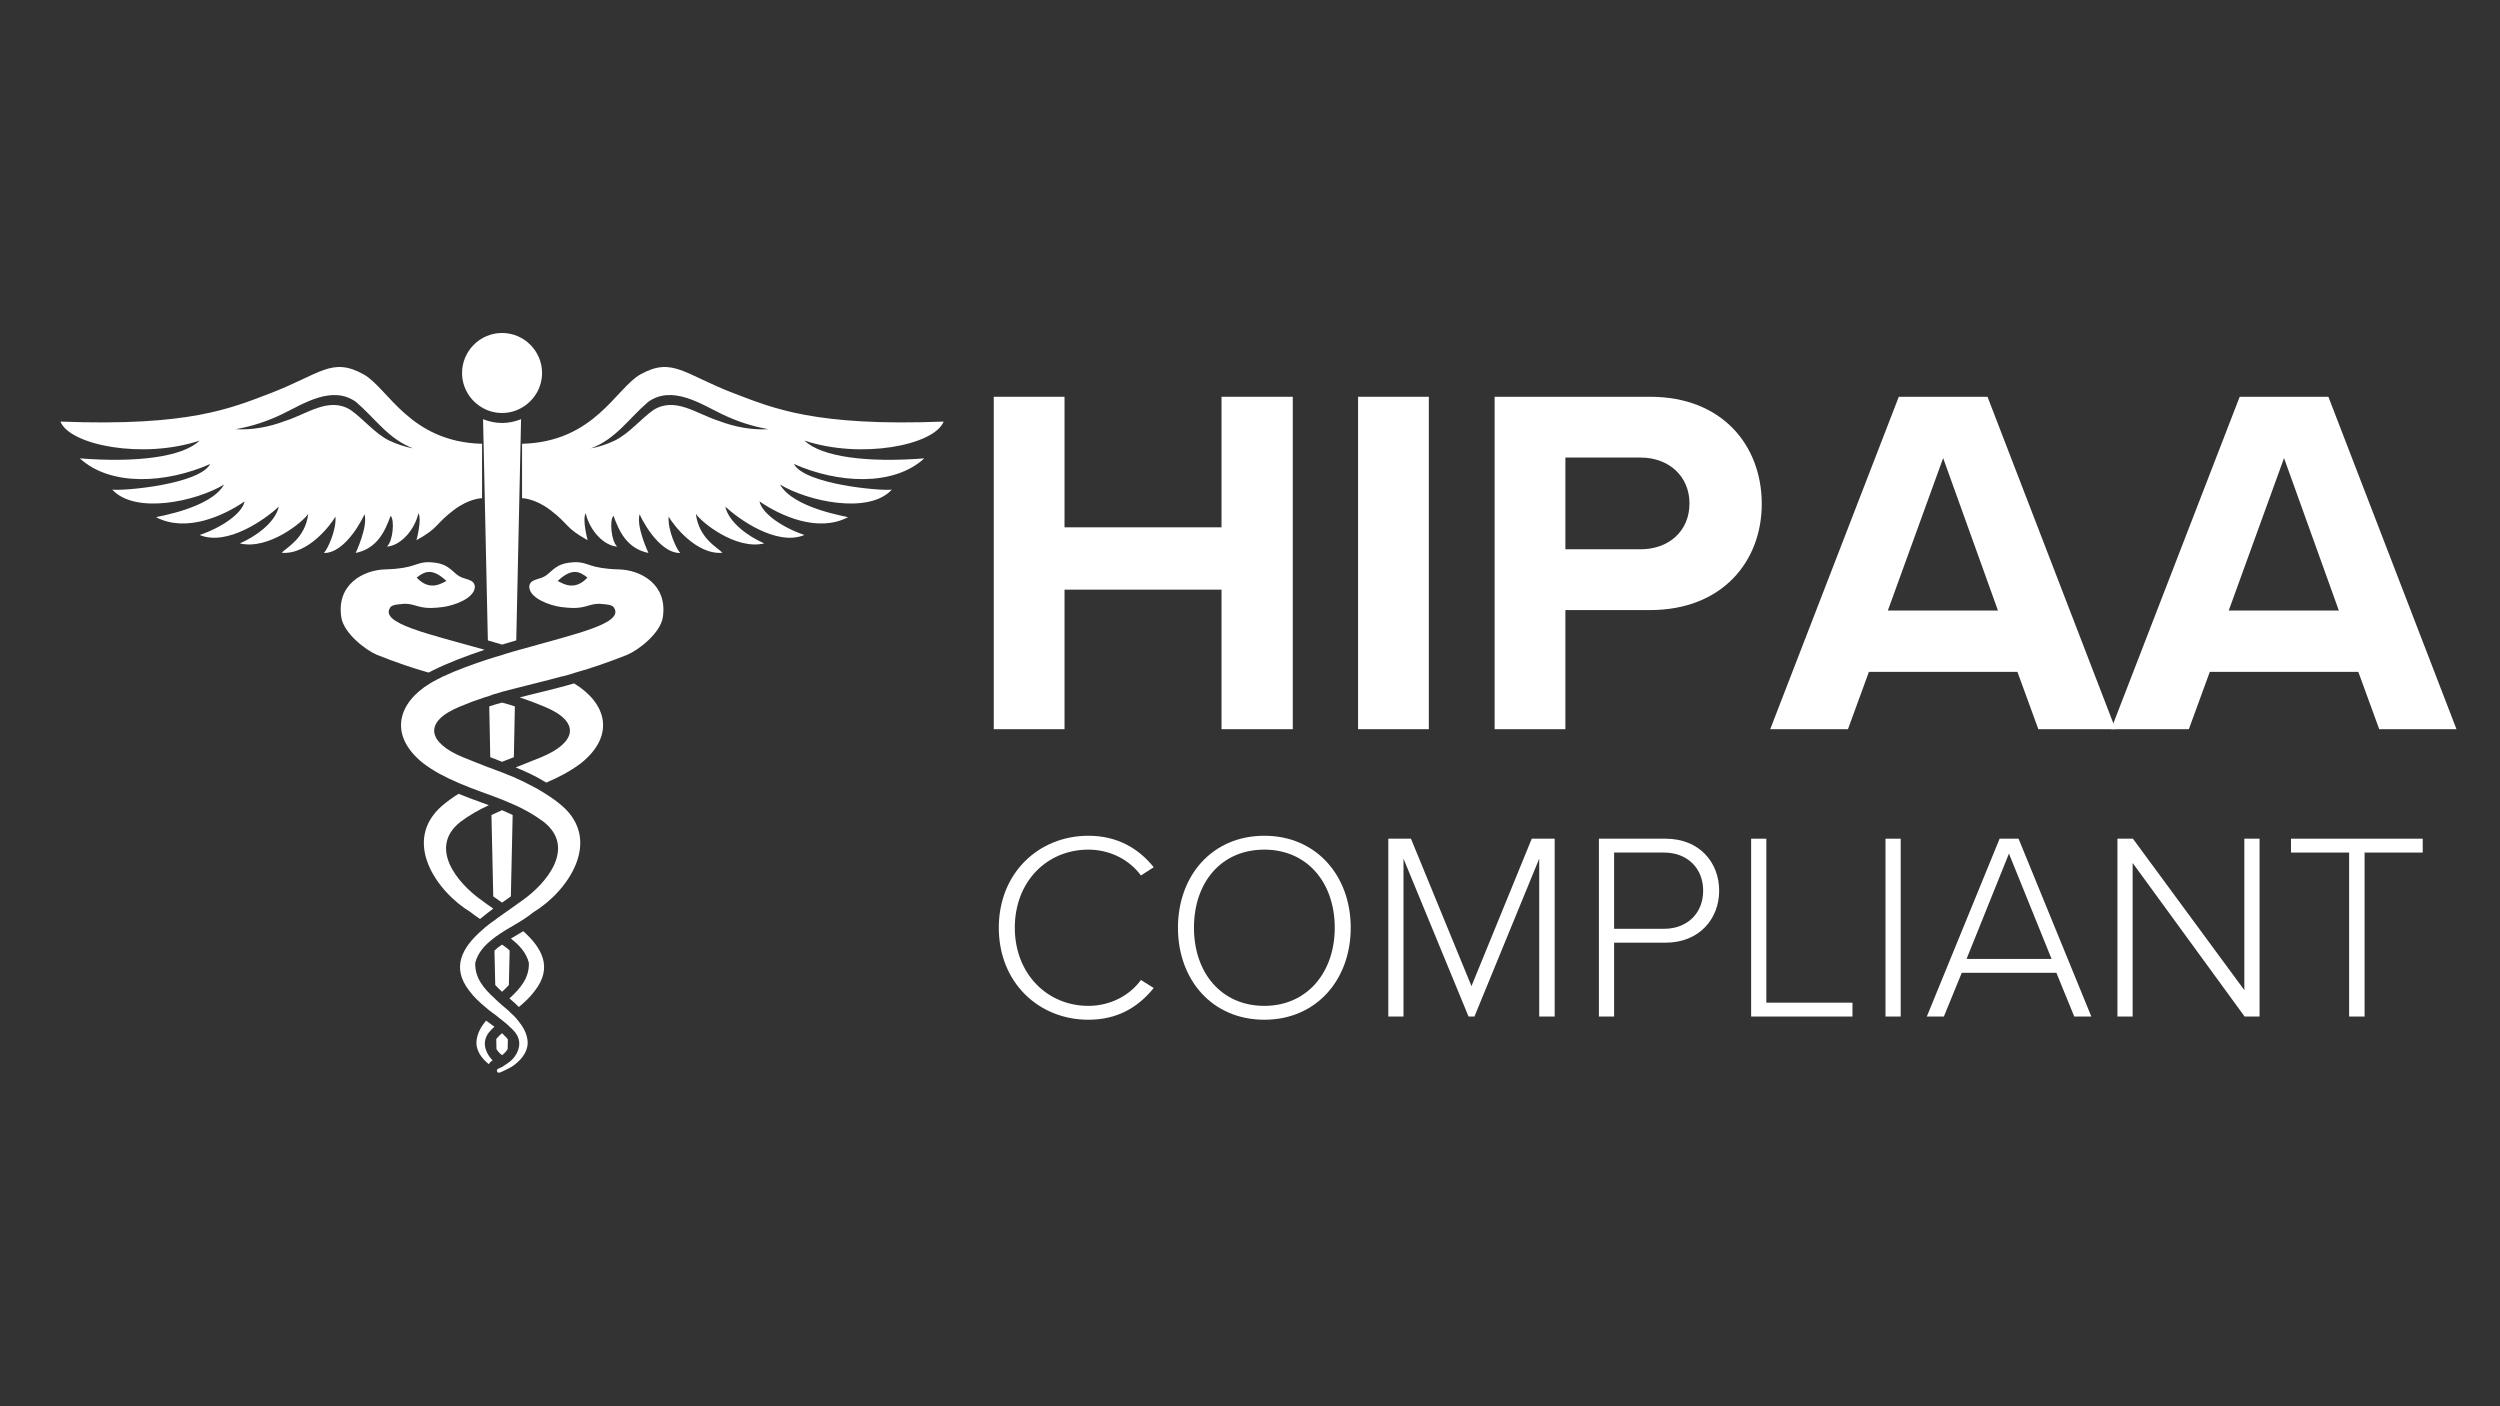 <svg xmlns="http://www.w3.org/2000/svg" xmlns:xlink="http://www.w3.org/1999/xlink" width="1920" viewBox="0 0 1440 810" height="1080" preserveAspectRatio="xMidYMid meet"><rect x="0" y="0" width="1440" height="810" fill="#333333" stroke="none"/><defs><g></g><clipPath id="18117c6b67"><path d="M 34.812 191.645 L 543.312 191.645 L 543.312 618 L 34.812 618 Z M 34.812 191.645 " clip-rule="nonzero"></path></clipPath></defs><g fill="#ffffff" fill-opacity="1"><g transform="translate(553.457, 420.01)"><g><path d="M 191.188 0 L 191.188 -191.469 L 150.141 -191.469 L 150.141 -116.266 L 59.703 -116.266 L 59.703 -191.469 L 18.953 -191.469 L 18.953 0 L 59.703 0 L 59.703 -80.375 L 150.141 -80.375 L 150.141 0 Z M 191.188 0 "></path></g></g></g><g fill="#ffffff" fill-opacity="1"><g transform="translate(763.3, 420.01)"><g><path d="M 59.703 0 L 59.703 -191.469 L 18.953 -191.469 L 18.953 0 Z M 59.703 0 "></path></g></g></g><g fill="#ffffff" fill-opacity="1"><g transform="translate(841.956, 420.01)"><g><path d="M 59.703 0 L 59.703 -68.609 L 108.516 -68.609 C 149.844 -68.609 172.812 -96.453 172.812 -129.75 C 172.812 -163.344 150.141 -191.469 108.516 -191.469 L 18.953 -191.469 L 18.953 0 Z M 131.188 -130.047 C 131.188 -113.969 119.125 -103.625 103.062 -103.625 L 59.703 -103.625 L 59.703 -156.453 L 103.062 -156.453 C 119.125 -156.453 131.188 -145.828 131.188 -130.047 Z M 131.188 -130.047 "></path></g></g></g><g fill="#ffffff" fill-opacity="1"><g transform="translate(1021.083, 420.01)"><g><path d="M 197.5 0 L 123.719 -191.469 L 72.625 -191.469 L -1.438 0 L 43.344 0 L 55.406 -33.016 L 140.953 -33.016 L 153 0 Z M 129.75 -68.328 L 66.312 -68.328 L 98.172 -156.156 Z M 129.75 -68.328 "></path></g></g></g><g fill="#ffffff" fill-opacity="1"><g transform="translate(1217.434, 420.01)"><g><path d="M 197.5 0 L 123.719 -191.469 L 72.625 -191.469 L -1.438 0 L 43.344 0 L 55.406 -33.016 L 140.953 -33.016 L 153 0 Z M 129.75 -68.328 L 66.312 -68.328 L 98.172 -156.156 Z M 129.75 -68.328 "></path></g></g></g><g fill="#ffffff" fill-opacity="1"><g transform="translate(566.404, 585.524)"><g><path d="M 60.516 1.844 C 77.094 1.844 89.078 -5.219 98.141 -16.438 L 90.766 -21.047 C 84.312 -12.125 73.109 -6.141 60.516 -6.141 C 36.703 -6.141 18.125 -24.719 18.125 -51.141 C 18.125 -77.859 36.703 -96.141 60.516 -96.141 C 73.109 -96.141 84.312 -90.156 90.766 -81.25 L 98.141 -86 C 89.375 -96.906 77.094 -104.125 60.516 -104.125 C 31.797 -104.125 8.906 -82.625 8.906 -51.141 C 8.906 -19.656 31.797 1.844 60.516 1.844 Z M 60.516 1.844 "></path></g></g></g><g fill="#ffffff" fill-opacity="1"><g transform="translate(669.596, 585.524)"><g><path d="M 8.906 -51.141 C 8.906 -21.188 28.562 1.844 58.672 1.844 C 88.609 1.844 108.422 -21.188 108.422 -51.141 C 108.422 -81.094 88.609 -104.125 58.672 -104.125 C 28.562 -104.125 8.906 -81.094 8.906 -51.141 Z M 99.219 -51.141 C 99.219 -25.344 83.234 -6.141 58.672 -6.141 C 33.781 -6.141 18.125 -25.344 18.125 -51.141 C 18.125 -77.25 33.781 -96.141 58.672 -96.141 C 83.234 -96.141 99.219 -77.25 99.219 -51.141 Z M 99.219 -51.141 "></path></g></g></g><g fill="#ffffff" fill-opacity="1"><g transform="translate(786.915, 585.524)"><g><path d="M 108.578 0 L 108.578 -102.438 L 95.375 -102.438 L 60.656 -17.516 L 25.797 -102.438 L 12.75 -102.438 L 12.75 0 L 21.5 0 L 21.5 -90.922 L 58.969 0 L 62.359 0 L 99.672 -90.922 L 99.672 0 Z M 108.578 0 "></path></g></g></g><g fill="#ffffff" fill-opacity="1"><g transform="translate(908.226, 585.524)"><g><path d="M 21.5 0 L 21.5 -42.547 L 51.141 -42.547 C 70.641 -42.547 82.016 -56.359 82.016 -72.484 C 82.016 -88.609 70.797 -102.438 51.141 -102.438 L 12.75 -102.438 L 12.75 0 Z M 72.797 -72.484 C 72.797 -59.594 63.734 -50.531 50.219 -50.531 L 21.5 -50.531 L 21.5 -94.453 L 50.219 -94.453 C 63.734 -94.453 72.797 -85.391 72.797 -72.484 Z M 72.797 -72.484 "></path></g></g></g><g fill="#ffffff" fill-opacity="1"><g transform="translate(995.908, 585.524)"><g><path d="M 71.109 0 L 71.109 -7.984 L 21.5 -7.984 L 21.5 -102.438 L 12.75 -102.438 L 12.75 0 Z M 71.109 0 "></path></g></g></g><g fill="#ffffff" fill-opacity="1"><g transform="translate(1073.302, 585.524)"><g><path d="M 21.5 0 L 21.5 -102.438 L 12.75 -102.438 L 12.75 0 Z M 21.5 0 "></path></g></g></g><g fill="#ffffff" fill-opacity="1"><g transform="translate(1107.546, 585.524)"><g><path d="M 97.062 0 L 55.141 -102.438 L 44.234 -102.438 L 2.297 0 L 12.125 0 L 22.422 -25.188 L 76.938 -25.188 L 87.234 0 Z M 74.172 -33.172 L 25.188 -33.172 L 49.609 -93.844 Z M 74.172 -33.172 "></path></g></g></g><g fill="#ffffff" fill-opacity="1"><g transform="translate(1206.899, 585.524)"><g><path d="M 94.609 0 L 94.609 -102.438 L 85.844 -102.438 L 85.844 -15.203 L 21.656 -102.438 L 12.75 -102.438 L 12.75 0 L 21.5 0 L 21.5 -88.469 L 86 0 Z M 94.609 0 "></path></g></g></g><g fill="#ffffff" fill-opacity="1"><g transform="translate(1314.236, 585.524)"><g><path d="M 47.766 0 L 47.766 -94.453 L 81.25 -94.453 L 81.25 -102.438 L 5.375 -102.438 L 5.375 -94.453 L 38.859 -94.453 L 38.859 0 Z M 47.766 0 "></path></g></g></g><g clip-path="url(#18117c6b67)"><path fill="#ffffff" d="M 543.555 242.832 C 469.594 245.711 445.52 235.227 422.82 226.586 C 393.906 215.527 387.34 205.391 368.906 215.645 C 354.852 223.477 342.41 254.582 300.707 255.621 L 300.707 286.953 C 300.707 286.953 307.965 286.953 316.949 293.75 C 328.125 302.277 325.359 303.891 338.492 311.148 C 338.492 311.148 335.266 299.398 337.34 295.594 C 339.758 305.848 347.938 314.375 355.543 314.836 C 352.086 312.07 350.934 299.512 353.355 297.094 C 356.578 305.734 360.84 315.871 373.516 318.52 C 373.516 318.52 366.254 303.199 368.445 296.172 C 368.676 297.207 379.043 318.75 391.832 318.52 C 389.875 316.793 384.457 305.273 385.152 297.555 C 387.57 301.93 400.816 319.672 416.141 318.406 C 412.914 315.066 402.547 309.996 400.816 295.941 C 403.582 300.434 423.742 317.023 440.219 312.992 C 431.117 309.074 419.828 301.008 417.75 291.793 C 425.242 298.82 447.359 314.836 463.375 308.152 C 450.703 303.891 438.949 295.824 437.453 288.797 C 449.547 297.094 471.094 307 488.488 297.898 C 488.027 297.555 457.039 292.828 449.32 279.121 C 465.68 288.914 500.586 296.402 513.719 282 C 507.379 282.922 463.605 279.008 457.27 267.254 C 482.496 278.43 514.523 280.387 532.379 264.027 C 500.008 266.562 473.281 263.336 463.375 253.777 C 495.859 264.605 538.027 256.539 543.555 242.832 Z M 414.18 242.484 C 401.277 238.453 388.949 228.316 376.395 236.148 C 369.137 241.219 362.57 249.629 354.043 253.777 C 349.668 255.852 345.059 257.461 340.336 258.27 C 354.852 252.855 362.109 241.102 373.285 231.543 C 387.109 221.52 403.926 232.809 415.91 238.57 C 424.32 242.602 433.191 245.598 442.637 247.211 C 433.074 247.785 423.281 245.941 414.18 242.484 Z M 209.926 296.172 C 212.113 303.199 204.855 318.52 204.855 318.52 C 217.527 315.871 221.789 305.734 225.016 297.094 C 227.434 299.512 226.285 312.07 222.828 314.836 C 230.43 314.375 238.609 305.848 241.031 295.594 C 243.102 299.398 239.879 311.148 239.879 311.148 C 253.012 303.891 250.246 302.277 261.422 293.75 C 270.406 286.953 277.664 286.953 277.664 286.953 L 277.664 255.617 C 235.961 254.582 223.52 223.477 209.465 215.645 C 191.031 205.391 184.465 215.527 155.547 226.586 C 132.852 235.227 108.777 245.711 34.812 242.832 C 40.344 256.539 82.508 264.605 114.996 253.777 C 105.09 263.336 78.359 266.562 45.988 264.027 C 63.844 280.387 95.871 278.43 121.102 267.254 C 114.766 279.008 70.988 282.922 64.652 282 C 77.785 296.402 112.691 288.914 129.051 279.121 C 121.332 292.828 90.344 297.555 89.883 297.898 C 107.277 307 128.82 297.094 140.918 288.797 C 139.418 295.824 127.668 303.891 114.996 308.152 C 131.008 314.836 153.129 298.82 160.617 291.793 C 158.543 301.008 147.254 309.074 138.152 312.992 C 154.629 317.023 174.789 300.434 177.551 295.941 C 175.824 309.996 165.457 315.066 162.23 318.406 C 177.551 319.672 190.801 301.93 193.219 297.555 C 193.91 305.273 188.496 316.793 186.539 318.52 C 199.324 318.75 209.695 297.207 209.926 296.172 Z M 164.188 242.484 C 155.086 245.941 145.293 247.785 135.73 247.211 C 145.18 245.598 154.051 242.602 162.461 238.57 C 174.441 232.809 191.262 221.52 205.086 231.543 C 216.258 241.102 223.633 252.855 238.035 258.27 C 233.312 257.461 228.703 255.852 224.211 253.777 C 215.801 249.629 209.234 241.219 201.973 236.148 C 189.418 228.316 177.09 238.453 164.188 242.484 Z M 285.957 604.227 L 285.844 598.465 C 286.188 598.121 286.535 597.66 286.883 597.316 C 287.57 596.508 288.379 595.816 289.184 595.125 L 291.258 597.199 C 291.836 597.66 292.18 598.234 292.527 598.699 L 292.41 604.227 C 291.719 605.492 290.566 606.762 289.184 607.797 C 287.801 606.762 286.652 605.492 285.957 604.227 Z M 289.184 544.09 C 290.797 545.129 292.297 546.277 293.562 547.547 L 293.102 567.363 C 291.949 568.629 290.684 569.895 289.184 571.277 C 287.688 569.895 286.422 568.629 285.266 567.363 L 284.809 547.547 C 286.074 546.277 287.57 545.129 289.184 544.09 Z M 284.117 516.324 L 283.078 469.438 C 285.039 468.516 287.113 467.594 289.184 466.672 C 291.258 467.594 293.332 468.516 295.289 469.438 L 294.254 516.324 C 292.758 517.363 291.141 518.516 289.531 519.668 C 289.414 519.781 289.301 519.781 289.184 519.898 C 289.07 519.781 288.953 519.781 288.84 519.668 C 287.227 518.516 285.613 517.363 284.117 516.324 Z M 289.184 404.691 C 291.605 405.27 294.023 406.074 296.559 406.883 L 295.984 436.145 C 293.68 437.066 291.488 437.871 289.184 438.793 C 286.883 437.871 284.691 437.066 282.387 436.145 L 281.812 406.883 C 284.348 406.074 286.766 405.27 289.184 404.691 Z M 289.184 243.637 C 292.988 243.637 296.672 242.832 300.129 241.449 L 297.363 368.863 C 294.715 369.672 291.949 370.477 289.184 371.285 C 286.422 370.477 283.656 369.672 281.004 368.863 L 278.242 241.449 C 281.695 242.832 285.383 243.637 289.184 243.637 Z M 266.145 214.836 C 266.145 202.164 276.512 191.797 289.184 191.797 C 301.855 191.797 312.227 202.164 312.227 214.836 C 312.227 223.477 307.387 231.082 300.242 234.996 C 297.02 236.84 293.215 237.879 289.184 237.879 C 285.152 237.879 281.352 236.84 278.125 234.996 C 270.98 231.082 266.145 223.477 266.145 214.836 Z M 282.848 593.281 C 279.16 596.969 278.242 601.348 280.43 606.07 C 281.238 607.797 282.387 609.41 283.77 610.793 C 282.848 611.254 282.043 612.062 281.582 612.984 C 277.086 609.41 273.746 604.57 274.555 598.926 C 275.129 594.781 277.203 591.207 279.969 587.867 C 280.543 588.215 281.004 588.559 281.582 589.02 C 282.617 589.828 283.77 590.633 284.809 591.438 C 284.117 592.016 283.426 592.59 282.848 593.281 Z M 307.965 570.816 C 305.426 574.273 302.203 577.27 298.863 580.035 C 297.133 578.305 295.289 576.578 293.445 575.078 C 299.668 569.434 304.969 563.215 304.625 554.574 C 303.125 548.699 299.094 544.32 294.254 540.633 C 295.637 539.828 297.133 538.906 298.516 538.102 C 299.438 537.523 300.473 536.949 301.398 536.371 C 311.996 545.82 318.676 557.223 307.965 570.816 Z M 271.098 525.426 C 251.281 513.445 231.352 484.414 254.625 464.141 C 257.734 461.488 260.961 459.184 264.188 457.227 C 268.449 458.953 272.598 460.566 276.855 462.066 C 278.473 462.641 279.969 463.219 281.582 463.793 C 275.82 466.441 270.293 469.555 265.105 473.469 C 246.676 488.102 263.148 508.609 277.664 518.746 C 279.621 520.242 281.812 521.742 284.117 523.352 C 281.582 525.312 278.93 527.27 276.512 529.344 C 274.555 528.078 272.828 526.809 271.098 525.426 Z M 248.863 386.375 C 258.082 381.77 268.449 377.852 279.16 374.277 C 246.789 365.062 218.105 359.07 224.898 349.742 C 225.938 348.242 229.969 348.012 231.93 347.898 C 232.391 347.781 232.852 347.781 233.195 347.781 C 238.84 347.781 240.684 350.203 248.172 350.203 C 250.129 350.203 252.434 349.973 255.316 349.625 C 261.766 348.703 273.172 344.672 273.516 338.105 C 273.402 333.383 267.641 333.957 264.301 331.77 C 260.039 329.004 258.312 324.625 248.863 323.934 C 248.055 323.82 247.367 323.82 246.676 323.82 C 239.301 323.82 238.957 327.508 221.906 327.969 C 209.234 328.312 193.797 336.609 196.559 355.387 C 197.828 364.602 210.5 374.395 217.066 377.16 C 228.125 381.539 237.805 384.879 246.906 387.414 C 247.48 387.066 248.172 386.723 248.863 386.375 Z M 257.156 334.648 C 254.277 336.031 247.48 340.754 239.992 332.691 C 244.945 328.773 249.211 327.277 257.156 334.648 Z M 334.805 439.484 C 328.469 444.324 321.672 447.781 314.645 450.773 C 308.883 447.203 303.008 444.438 297.02 442.02 C 301.855 440.062 306.812 438.219 311.766 436.145 C 331.809 427.848 335.035 415.867 313.492 406.996 C 308.539 404.926 303.93 403.195 299.324 401.699 C 303.125 400.777 306.812 399.855 310.496 398.934 C 317.062 397.32 323.629 395.707 330.656 393.633 C 349.32 404.926 354.621 423.473 334.805 439.484 Z M 356.465 327.969 C 339.414 327.508 339.07 323.82 331.695 323.82 C 331.004 323.82 330.312 323.82 329.508 323.934 C 320.059 324.625 318.332 329.004 314.066 331.77 C 310.727 333.957 304.969 333.383 304.852 338.105 C 305.199 344.672 316.602 348.703 323.055 349.625 C 325.934 349.973 328.238 350.203 330.199 350.203 C 337.684 350.203 339.527 347.781 345.172 347.781 C 345.52 347.781 345.98 347.781 346.441 347.898 C 348.398 348.012 352.434 348.242 353.469 349.742 C 360.266 359.07 331.578 365.062 299.207 374.277 L 299.094 374.277 C 298.516 374.512 297.824 374.625 297.25 374.855 C 296.211 375.086 295.059 375.434 294.023 375.777 C 292.41 376.238 290.797 376.699 289.184 377.273 C 286.535 377.965 283.887 378.887 281.238 379.695 C 272.137 382.691 263.148 385.914 255.086 389.719 L 254.969 389.719 C 253.816 390.406 252.551 390.984 251.398 391.559 C 251.398 391.559 251.281 391.559 251.281 391.676 C 250.016 392.25 248.863 392.941 247.711 393.633 C 229.047 404.926 223.75 423.473 243.562 439.484 C 249.902 444.324 256.695 447.781 263.727 450.773 C 264.875 451.234 265.914 451.812 267.066 452.156 C 268.219 452.617 269.254 453.078 270.406 453.539 C 274.555 455.152 278.703 456.652 282.848 458.148 C 285.039 458.953 287.113 459.762 289.184 460.566 C 290.453 461.145 291.719 461.605 292.988 462.18 C 293.793 462.527 294.598 462.871 295.406 463.219 C 295.867 463.445 296.328 463.562 296.789 463.793 C 302.547 466.441 308.078 469.555 313.262 473.469 C 331.695 488.102 315.223 508.609 300.707 518.746 C 298.746 520.242 290.105 526.234 289.184 526.926 C 287.688 527.961 286.074 529.113 284.461 530.383 C 283.539 530.957 282.504 531.766 281.582 532.453 C 280.773 533.145 280.082 533.723 279.277 534.297 C 278.473 534.988 277.781 535.68 276.973 536.371 C 266.375 545.816 259.691 557.223 270.406 570.816 C 272.941 574.273 276.168 577.27 279.508 580.035 C 280.312 580.727 281.004 581.301 281.695 581.879 C 282.504 582.453 283.195 583.027 284 583.605 C 284.461 583.949 285.039 584.41 285.613 584.758 C 286.766 585.793 288.031 586.715 289.184 587.637 C 289.992 588.215 290.797 588.906 291.488 589.48 C 291.949 589.828 292.297 590.172 292.641 590.52 C 292.988 590.863 293.332 591.094 293.562 591.441 C 294.254 592.016 294.945 592.59 295.523 593.281 C 299.207 596.969 300.129 601.348 297.941 606.07 C 297.133 607.797 295.984 609.41 294.484 610.793 C 293.793 611.484 290.223 614.02 289.184 614.594 C 288.492 614.941 287.871 615.086 286.883 615.633 C 286.738 615.711 285.949 616.176 286.305 617.129 C 286.699 618.188 287.57 617.82 287.688 617.82 C 288.148 617.707 288.723 617.477 289.184 617.246 C 290.105 616.898 293.68 615.055 294.484 614.594 C 295.289 614.133 296.098 613.559 296.789 612.984 C 301.281 609.41 304.625 604.57 303.816 598.926 C 303.238 594.781 301.168 591.207 298.402 587.867 C 297.824 587.062 297.133 586.371 296.441 585.562 C 295.754 584.871 295.059 584.297 294.367 583.605 C 293.906 583.145 293.332 582.684 292.871 582.109 C 291.605 581.07 290.453 580.035 289.184 578.996 C 288.492 578.305 287.688 577.613 286.996 577.039 C 286.422 576.578 285.957 576 285.383 575.543 C 285.266 575.426 285.039 575.312 284.922 575.078 C 278.703 569.434 273.402 563.215 273.746 554.574 C 275.246 548.699 279.277 544.32 284.117 540.633 C 284.348 540.402 284.461 540.289 284.691 540.172 C 285.383 539.598 285.957 539.137 286.652 538.793 C 287.457 538.102 288.262 537.637 289.184 537.062 C 290.684 536.027 292.297 535.105 293.906 534.184 C 294.828 533.605 295.867 533.031 296.789 532.453 C 297.594 531.992 298.516 531.418 299.324 530.957 C 300.242 530.383 301.051 529.805 301.855 529.344 C 303.816 528.078 305.543 526.809 307.273 525.426 C 327.086 513.445 347.016 484.414 323.746 464.141 C 320.637 461.488 317.41 459.184 314.184 457.227 C 313.148 456.535 312.109 455.844 311.188 455.383 C 310.039 454.691 309 454 307.965 453.539 C 303.93 451.352 299.898 449.391 295.754 447.551 C 293.562 446.742 291.371 445.82 289.184 444.898 C 287.918 444.438 286.535 443.863 285.152 443.402 C 284.348 443.055 283.426 442.711 282.504 442.367 C 282.156 442.25 281.812 442.133 281.469 442.02 L 281.352 442.02 C 276.512 440.062 271.559 438.219 266.605 436.145 C 246.559 427.848 243.332 415.867 264.875 406.996 C 269.832 404.926 274.438 403.195 279.047 401.699 C 279.969 401.469 280.773 401.121 281.695 400.891 C 282.387 400.66 283.078 400.43 283.77 400.086 C 285.613 399.625 287.457 399.047 289.184 398.473 C 291.836 397.781 294.254 397.09 296.789 396.512 C 305.543 394.211 314.066 392.25 323.285 389.719 L 323.398 389.719 C 324.785 389.371 326.051 389.027 327.434 388.68 C 328.812 388.219 330.082 387.875 331.465 387.414 C 340.566 384.879 350.242 381.539 361.301 377.16 C 367.871 374.395 380.539 364.602 381.809 355.387 C 384.574 336.609 369.137 328.312 356.465 327.969 Z M 321.211 334.648 C 329.16 327.277 333.426 328.773 338.379 332.691 C 330.887 340.754 324.094 336.031 321.211 334.648 Z M 321.211 334.648 " fill-opacity="1" fill-rule="nonzero"></path></g></svg>